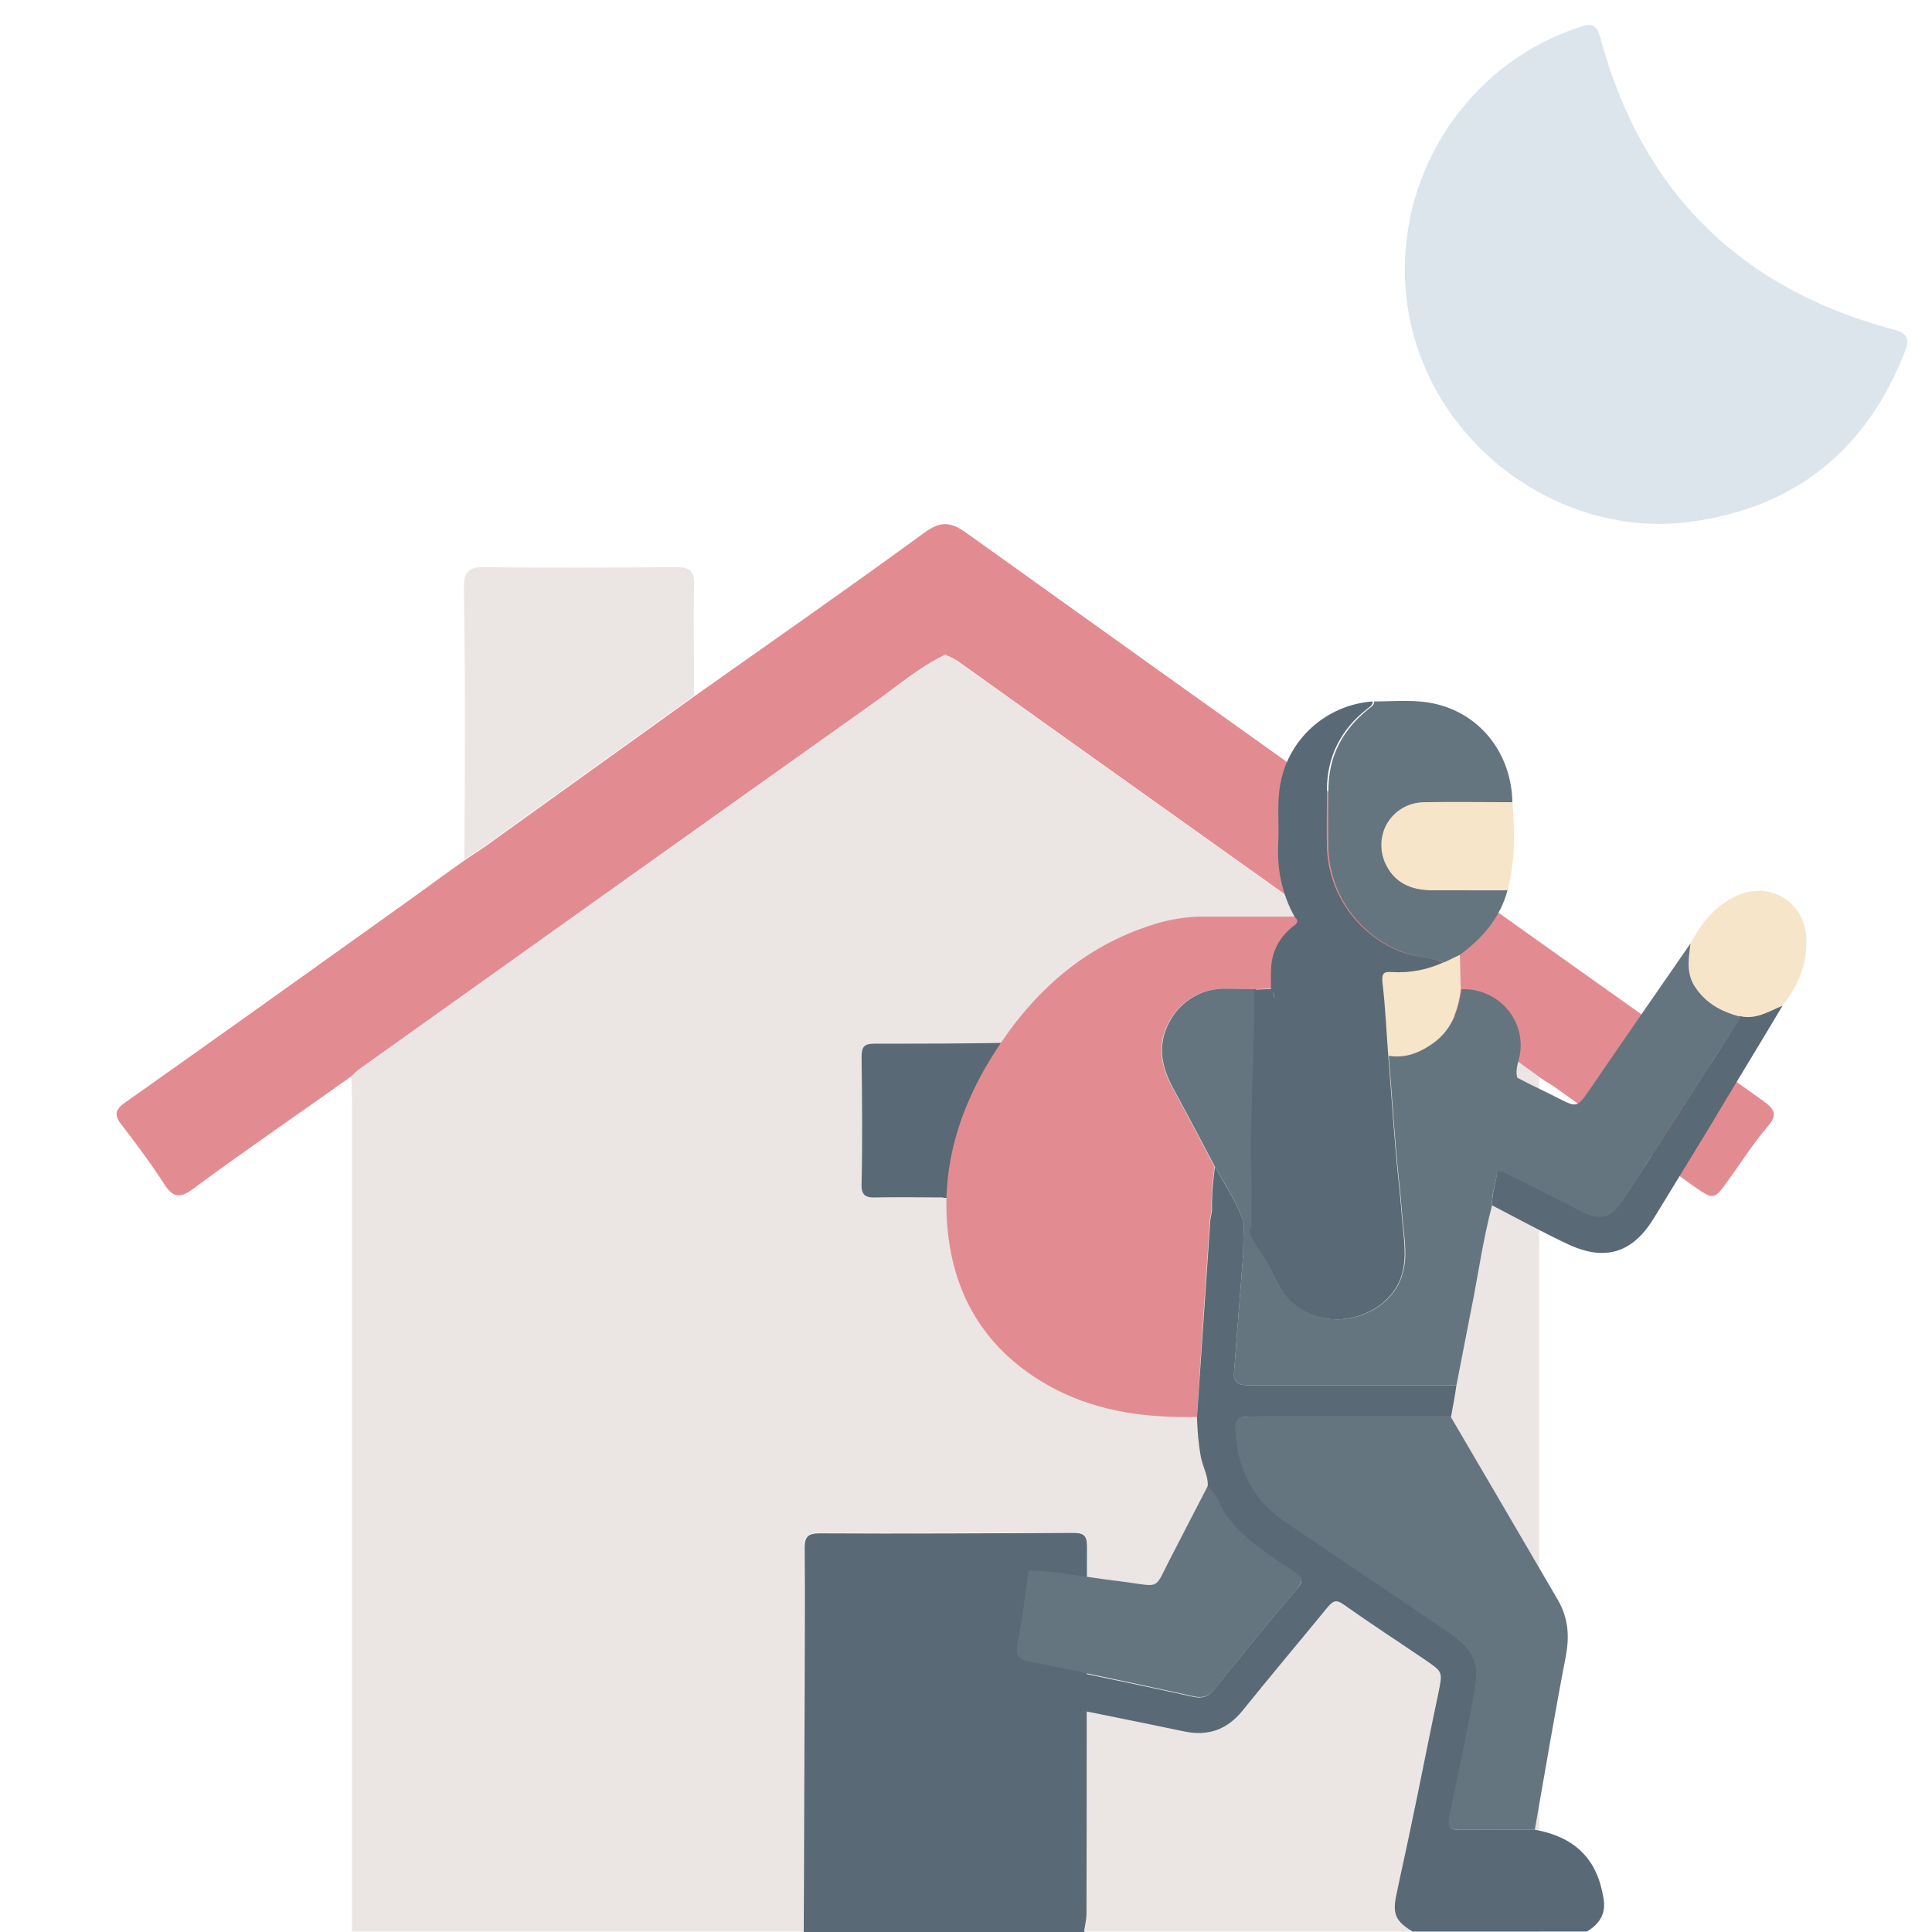 <svg xmlns="http://www.w3.org/2000/svg" id="Capa_1" x="0" y="0" viewBox="0 0 396.9 396.9" xml:space="preserve"><style>.st0{fill:#596975}.st1{fill:#e28c92}.st2{fill:#ebe6e4}.st3{fill:#dce5ec}.st4{fill:#f7e5c9}.st5{fill:#65757f}</style><path d="M165.1 396.9c.1-16.6.1-33.2.2-49.8 0-9.7.1-19.3 0-29 0-2.4.6-3.1 3.1-3.1 17.3.1 34.6 0 52-.1 2.2 0 3 .5 3 2.9-.1 25.1 0 50.3-.1 75.4 0 1.2-.3 2.4-.5 3.7h-57.7z" class="st0"></path><path d="M194.2 134.5c-5.4 2.6-9.9 6.5-14.7 9.9-35.2 25-70.4 50.1-105.6 75.2-.6.4-1.1 1-1.7 1.5-10.8 7.7-21.8 15.2-32.5 23.1-2.8 2.1-4.2 1.8-6-1C31 239 28 235 25 231.1c-1.6-2-1.4-3.1.7-4.6 19.4-13.7 38.7-27.5 58-41.3 3.9-2.8 7.8-5.7 11.8-8.5 1.4-1 2.9-1.9 4.3-2.9 14.3-10.3 28.6-20.5 42.9-30.8 15.7-11.1 31.5-22.1 47.1-33.5 3.4-2.5 5.5-2.4 8.9.1C253 148.5 307.5 187.3 362 226c2.5 1.8 3.4 2.9 1 5.6-2.9 3.4-5.3 7.2-7.9 10.8-3 4.2-3 4.2-7.4 1.1l-28.2-20.1c-1-.7-2.1-1.3-3.1-2-11.8-8.5-23.5-17-35.4-25.5-28.1-20.1-56.3-40.1-84.4-60.2-.8-.5-1.6-.8-2.4-1.2z" class="st1"></path><path d="M280.9 195.9c-28.1-20.1-56.3-40.1-84.4-60.2-.7-.5-1.5-.8-2.3-1.2-5.4 2.6-9.9 6.5-14.7 9.9-35.2 25-70.4 50.1-105.6 75.2-.6.4-1.1 1-1.7 1.5 0 1.7.1 3.5.1 5.2v170.5H165c.1-16.6.1-33.2.2-49.8 0-9.7.1-19.3 0-29 0-2.4.6-3.1 3.1-3.1 17.3.1 34.6 0 52-.1 2.2 0 3 .5 3 2.9-.1 25.1 0 50.3-.1 75.4 0 1.2-.3 2.4-.5 3.7h93.5V221.3c-11.7-8.5-23.5-17-35.3-25.4zm-69.4 47.5c0 2-.5 2.9-2.7 2.8-5-.1-9.9 0-14.9 0v-.2c-4.6 0-9.2-.1-13.8 0-2.1.1-3.1-.4-3-2.8.2-8.6.1-17.3 0-26 0-2 .4-2.8 2.6-2.8 9.6 0 19.2 0 28.7-.2 2.1 0 3.1.4 3.1 2.8-.2 8.9-.1 17.7 0 26.4zM95.4 176.6c1.4-1 2.9-1.9 4.3-2.9 14.3-10.3 28.6-20.5 42.9-30.8 0-7.5-.2-15.1 0-22.6.1-3-.8-3.8-3.8-3.8-13 .1-25.9.2-38.9 0-3.5-.1-4.7.8-4.6 4.4.3 18.6.2 37.2.1 55.7z" class="st2"></path><path d="M193.8 246c-4.6 0-9.2-.1-13.8 0-2.1.1-3.1-.4-3-2.8.2-8.6.1-17.3 0-26 0-2 .4-2.8 2.6-2.8 9.6 0 19.2 0 28.7-.2 2.1 0 3.1.4 3.1 2.8-.1 8.8-.1 17.6 0 26.3 0 2-.5 2.9-2.7 2.8-5-.1-9.9 0-14.9 0v-.1z" class="st0"></path><path d="M288.6 55.4c0-22.6 14.5-42.8 35.8-49.8 2.6-.9 3.6-.7 4.4 2.3 8.5 31.4 28.6 51.4 60.2 59.8 2.7.7 3.4 1.8 2.4 4.4-7.9 20.2-22.4 32.2-44.2 35.1-28.8 3.9-58.5-19.4-58.6-51.8z" class="st3"></path><g><path d="M245.9 291.1c-10.1.2-20-1-29.1-5.7-12.8-6.7-20.3-17.3-22-31.6-1.9-15.8 3.5-29.6 12.6-42.1 7.5-10.2 17-17.8 29.3-21.7 3.4-1.1 6.9-1.7 10.5-1.7h19.1c1.1 1 .2 1.5-.6 2.1-2.2 1.8-3.6 4.1-4.1 6.8-.3 1.9-.2 3.9-.2 5.9-1.2 0-2.3.1-3.5.1-2.2 0-4.5-.1-6.7-.1-5.8.1-10.7 4.1-12.2 9.7-1.1 4.2.3 7.9 2.3 11.5 2.8 5.1 5.5 10.3 8.2 15.4-.4 2.9-.7 5.9-.6 8.9-.1.9-.4 1.8-.4 2.7-.9 13.2-1.8 26.5-2.6 39.8z" class="st1"></path><path d="M366.1 206.6c-2.8 1.1-5.5 3-8.8 2.1-3.6-1-6.7-2.6-8.9-5.7-2.1-2.9-1.5-6.1-1.1-9.2 2-3.8 4.6-7.2 8.5-9.3 7.2-4 15.1.4 15.3 8.6.1 5.1-1.7 9.6-5 13.5zM309.7 182.9h-15.6c-4.3 0-7.8-1.6-9.6-5.7-2.5-5.9 1.6-12.3 8.1-12.4 6-.1 12.1 0 18.1 0 .5 6 .6 12.1-1 18.1zM296.6 197.7c1.1-.5 2.2-1.1 3.3-1.6.1 2.4.1 4.7.2 7.1-.6 4.7-2.2 8.9-6.5 11.6-2.6 1.7-5.3 2.6-8.4 2.1-.4-5.1-.6-10.1-1.2-15.2-.2-2.1.5-2.2 2-2.1 3.8.3 7.3-.4 10.6-1.9z" class="st4"></path><path d="M298 291h-39.5c-5 0-5.1 0-4.6 4.9.7 6.8 3.9 12.4 9.5 16.3 11.5 8 23.1 15.8 34.7 23.5 5.4 3.6 5.5 6.8 4.7 11.7-1.5 8.7-3.4 17.3-5.2 25.9-.4 1.9.2 2.6 2.3 2.6 5.1-.1 10.3 0 15.4 0 2.1-11.9 4.1-23.9 6.4-35.8.8-4.4.4-8.1-2-12-7.2-12.3-14.4-24.7-21.7-37.1z" class="st5"></path><path d="M265.5 322.4c-5-3.3-10.1-6.5-13.7-11.5-1.3-1.8-1.7-4.3-3.7-5.6-2.6 5-5.2 10.1-7.8 15.1-3.1 6-1.9 5.6-8.4 4.7-.7-.1-1.5-.2-2.2-.3-6.1-.7-12.2-2-18.4-2.2-.7 5.1-1.3 10.2-2.3 15.2-.4 2.3.2 3.1 2.3 3.5 11.3 2.3 22.7 4.7 34 7.2 1.9.4 3.1-.1 4.1-1.4 5.6-6.8 11.1-13.8 16.9-20.5 1.8-2.2 1.1-2.9-.8-4.2zM287.7 195.4c2.9 1.2 6.1 1.3 9 2.3 1.1-.5 2.2-1.1 3.3-1.6 4.6-3.4 8.2-7.6 9.7-13.2h-15.6c-4.3 0-7.8-1.6-9.6-5.7-2.5-5.9 1.6-12.3 8.1-12.4 6-.1 12.1 0 18.1 0-.2-9.8-6.3-17.8-15.4-20.1-4.3-1.1-8.7-.6-13-.6 0 .8-.6 1.1-1.1 1.5-5.4 4.3-8.3 9.8-8.3 16.7 0 3.9-.1 7.9 0 11.8.2 9.4 6.1 17.8 14.8 21.3zM348.4 203c-2.1-2.9-1.5-6.1-1.1-9.2-7 10.1-14 20.2-20.9 30.3-2.4 3.4-2.5 3.4-6.1 1.6-2.9-1.5-5.8-2.8-8.6-4.3-.4-1.4.1-2.8.4-4.1 1.7-7.2-3.9-14.3-11.9-14.1-.6 4.7-2.2 8.9-6.5 11.6-2.6 1.7-5.3 2.6-8.4 2.1.7 8.5 1.2 17.1 2.1 25.6.3 2.5.5 5.1.7 7.6.3 3.9 1.2 7.7 0 11.7-2.4 8.3-14.1 12.3-21.7 6.5-3.7-2.5-4.7-6.8-6.8-10.3-1.1-1.7-2.3-3.4-2.6-5.5.8-.6.5-1.5.5-2.3 0-2.6.1-5.3 0-7.9-.3-13.1.7-26.1.5-39.1-2.2 0-4.5-.1-6.7-.1-5.8.1-10.7 4.1-12.2 9.7-1.1 4.2.3 7.9 2.3 11.5 2.8 5.1 5.5 10.3 8.2 15.4 2.1 3.7 4.5 7.3 5.9 11.4 0 2.1-.1 4.2-.1 6.4-.6 8.2-1.3 16.4-1.9 24.6-.2 2.3 1.5 2.5 3.3 2.5h42.4c1-5 1.9-9.9 2.9-14.9 1.5-7.3 2.5-14.8 4.4-22-.1-2.4.8-4.7 1.1-7 .9-.1 1.6.3 2.3.7 4.9 2.5 9.7 4.9 14.6 7.4 4.3 2.2 6.4 1.8 8.9-2.2 7.7-12 15.4-24 23.2-36 .4-.6.7-1.1.7-1.8-3.6-1-6.7-2.6-8.9-5.8z" class="st5"></path><g><path d="M357.3 208.7c0 .7-.4 1.2-.7 1.8-7.7 12-15.4 24-23.2 36-2.5 3.9-4.6 4.4-8.9 2.2-4.8-2.5-9.7-5-14.6-7.4-.7-.4-1.5-.8-2.3-.7-.3 2.4-1.1 4.6-1.1 7 5.2 2.7 10.3 5.5 15.6 8 7.7 3.6 13.3 1.8 17.7-5.4 3.8-6.2 7.5-12.3 11.3-18.5 5-8.4 10.1-16.7 15.1-25.1-2.9 1.2-5.6 3-8.9 2.1zM315.4 375.9c-5.1 0-10.3-.1-15.4 0-2.1.1-2.7-.7-2.3-2.6 1.8-8.6 3.7-17.3 5.2-25.9.8-4.8.7-8-4.7-11.7-11.6-7.8-23.3-15.6-34.7-23.5-5.6-3.9-8.8-9.5-9.5-16.3-.5-4.9-.4-4.9 4.6-4.9h39.5c.4-2.1.8-4.3 1.1-6.4h-42.4c-1.8 0-3.5-.2-3.3-2.5.6-8.2 1.3-16.4 1.9-24.6 0-2.1.1-4.2.1-6.4-1.4-4.1-3.8-7.6-5.9-11.4-.4 2.9-.7 5.9-.6 8.9-.1.9-.4 1.8-.4 2.7l-2.7 39.9c.1 2.7.3 5.4.8 8.1.4 2.1 1.6 4 1.4 6.2 2 1.3 2.4 3.8 3.7 5.6 3.6 5 8.7 8.2 13.7 11.5 1.9 1.3 2.7 1.9.7 4.1-5.8 6.7-11.3 13.7-16.9 20.5-1 1.3-2.3 1.8-4.1 1.4-11.3-2.5-22.7-4.8-34-7.2-2.1-.4-2.7-1.2-2.3-3.5 1-5 1.6-10.1 2.3-15.2-4.6-1-9.2-1.5-13.9-2-4.2-1.1-7 .4-7.6 4.5-1.5 10.2-2.9 20.4-4.3 30.7-.4 3.2 1.4 5.5 4.6 5.9 5.8.7 10.7-1.2 14.3-5.9 1.4-1.4 2.3-3.1 2.6-4.9.4-2.3 1.6-2.3 3.4-2 11 2.2 22 4.4 33 6.7 4.8 1 8.7-.3 11.9-4.2 5.8-7.2 11.7-14.2 17.6-21.4 1.1-1.3 1.8-1.5 3.2-.5 5.5 3.9 11.2 7.6 16.8 11.4 3.6 2.5 3.6 2.4 2.7 6.8-2 9.4-3.8 18.8-5.8 28.2-.9 4.4-1.9 8.7-2.8 13.1-.9 4.1-.2 5.6 3.3 7.7H326c2.9-1.7 4.1-4.1 3.3-7.4-1.4-8-6.3-12.1-13.9-13.5zm-60.6-118.6c-.5-.2-.7-.6-1-1 .2.4.5.8 1 1z" class="st0"></path><path d="M259.5 258c2.2 3.5 3.2 7.8 6.8 10.3 7.6 5.8 19.3 1.8 21.7-6.5 1.1-3.9.3-7.8 0-11.7-.2-2.5-.4-5-.7-7.6-.9-8.5-1.4-17.1-2.1-25.6-.4-5.1-.6-10.1-1.2-15.1-.2-2.1.5-2.2 2-2.1 3.7.2 7.2-.5 10.5-2-2.9-1.1-6-1.1-9-2.3-8.7-3.5-14.6-11.9-14.9-21.3-.1-3.9 0-7.9 0-11.8 0-6.9 2.9-12.5 8.3-16.7.5-.4 1.1-.7 1.1-1.5-9.6.7-17.4 7.8-19 17.1-.7 3.9-.2 7.8-.4 11.8-.3 5.4.7 10.6 3.4 15.4 1.1 1 .2 1.5-.6 2.1-2.2 1.8-3.6 4.1-4.1 6.8-.3 1.9-.2 3.9-.2 5.9-1.2 0-2.3.1-3.5.1.2 13-.9 26.1-.5 39.1.1 2.6 0 5.3 0 7.9 0 .8.3 1.7-.5 2.3.5 2 1.8 3.7 2.9 5.4zm2.3-52.9c-.1-.5-.2-1.1-.4-1.6.2.5.4 1 .4 1.6z" class="st0"></path></g></g></svg>